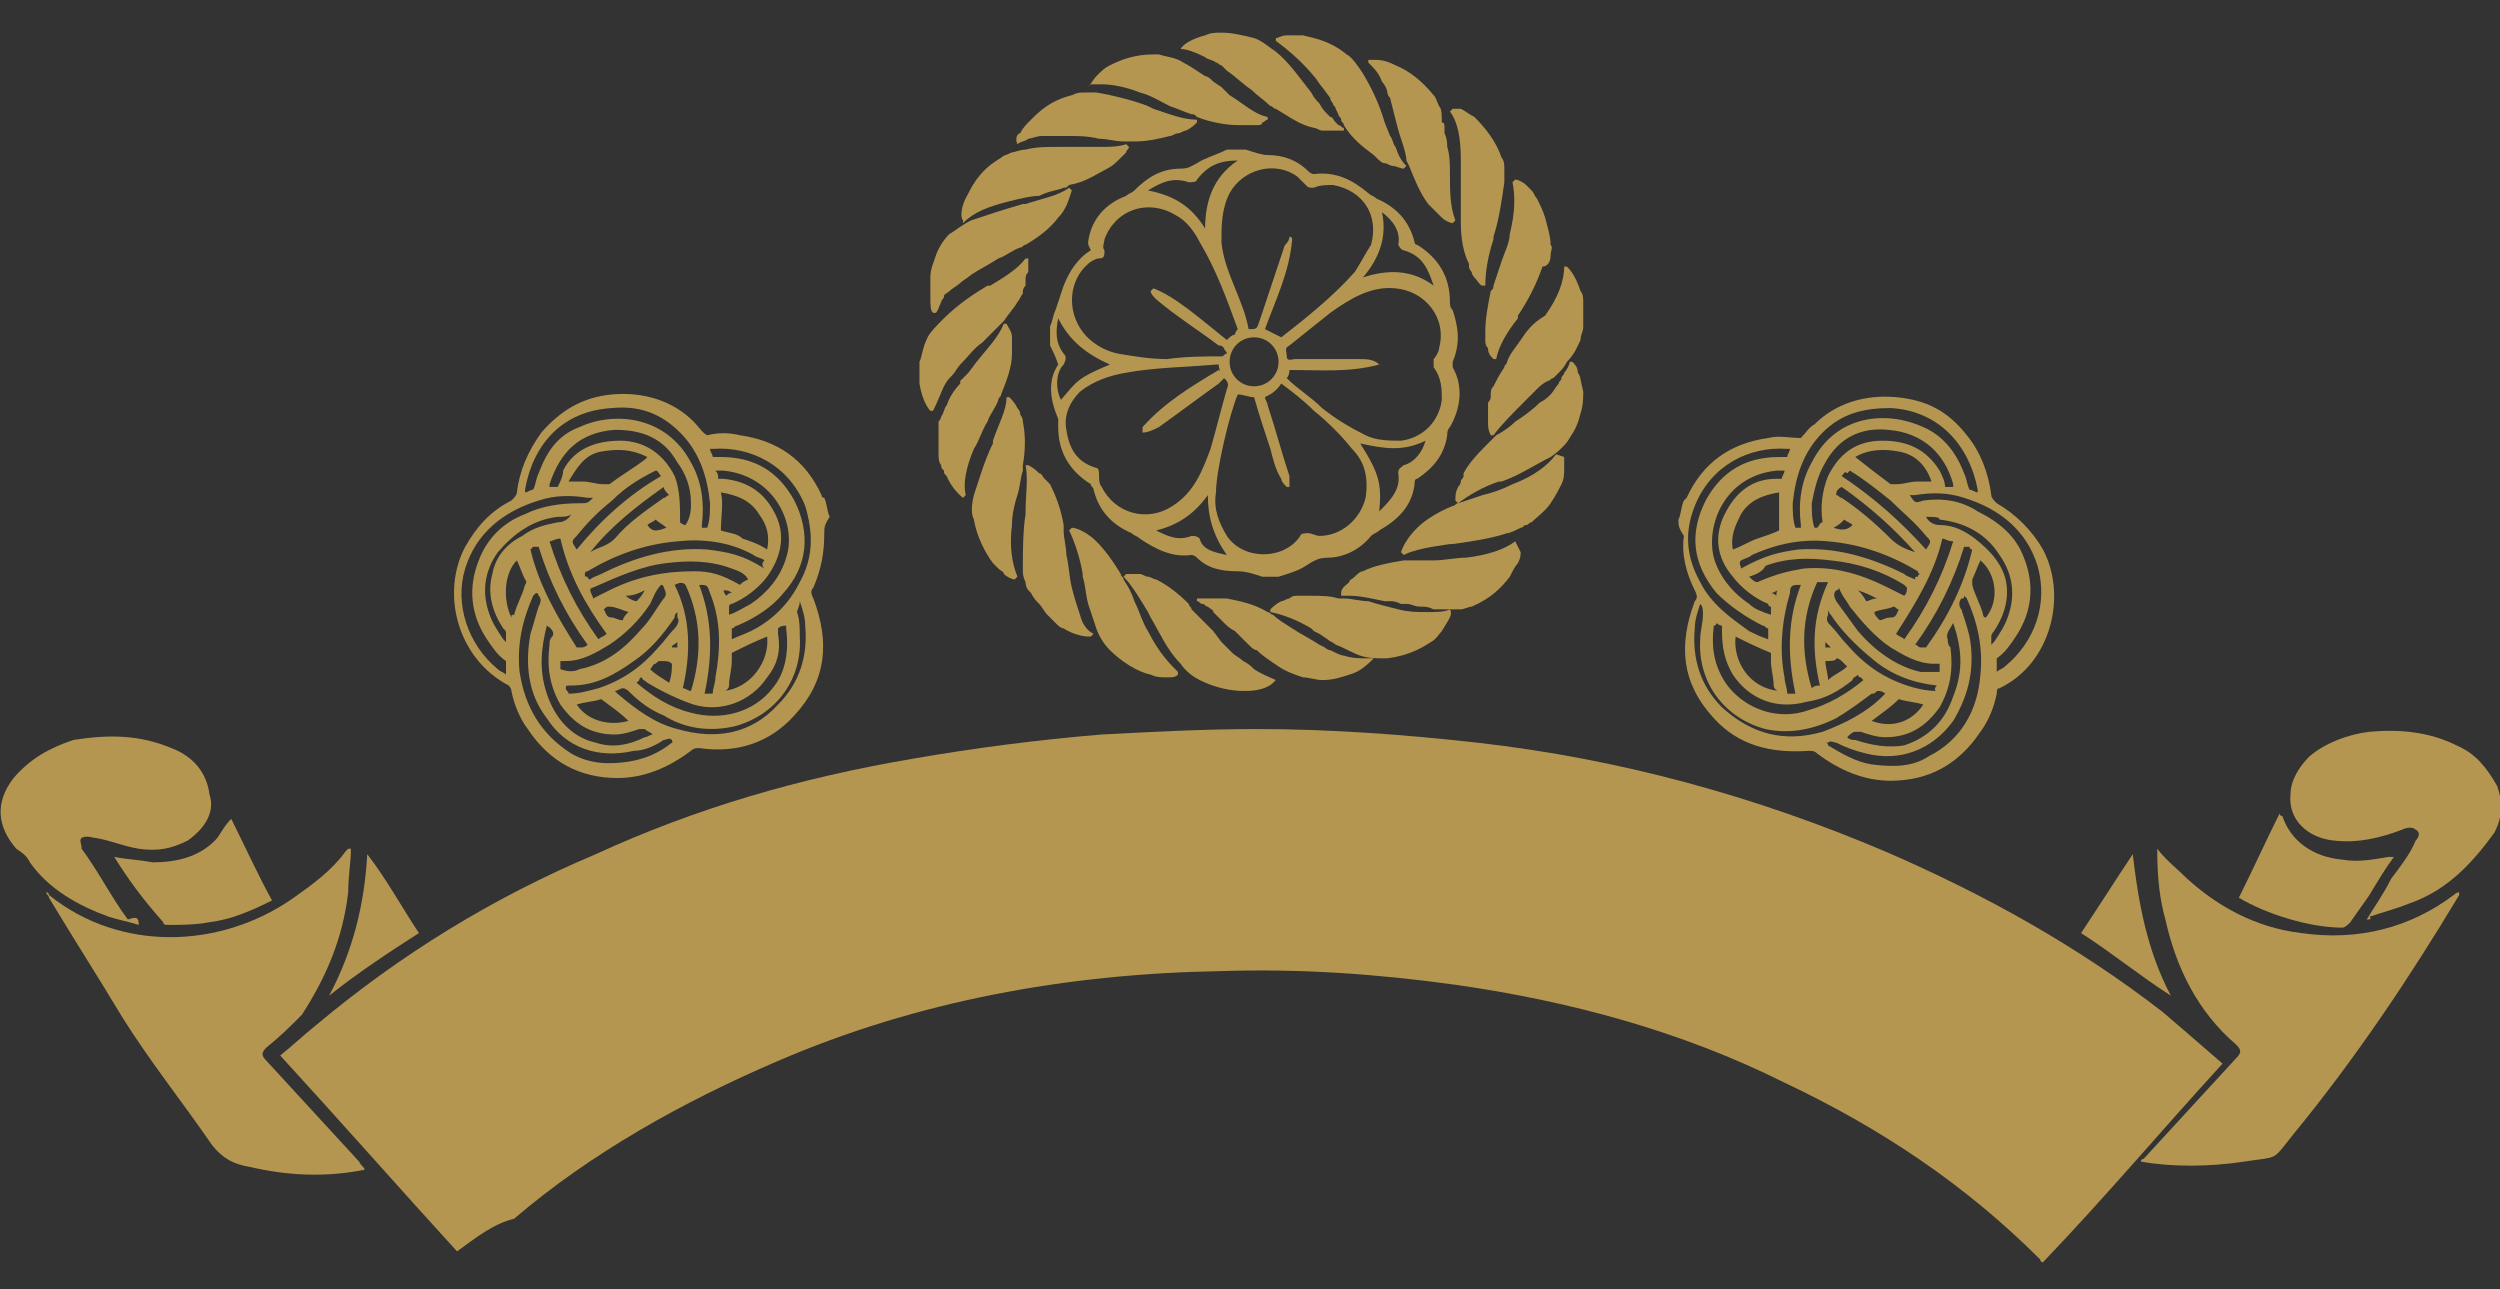 <?xml version="1.0" encoding="utf-8"?>
<!-- Generator: Adobe Illustrator 26.2.1, SVG Export Plug-In . SVG Version: 6.00 Build 0)  -->
<svg version="1.1" id="圖層_1" xmlns="http://www.w3.org/2000/svg" xmlns:xlink="http://www.w3.org/1999/xlink" x="0px" y="0px"
	 viewBox="0 0 91.9 47.4" style="enable-background:new 0 0 91.9 47.4;" xml:space="preserve">
<rect x="0" y="0" width="91.9" height="47.4" fill="#333333" stroke="none"/>
<style type="text/css">
	.st0{clip-path:url(#SVGID_00000071532792724092190610000010758697042086204073_);}
	.st1{fill:#FFFFFF;}
	.st2{fill:#B49650;}
</style>
<g id="Group_6702" transform="translate(0 0)">
	<g>
		<g>
			<defs>
				<rect id="SVGID_1_" y="-66.1" width="71.3" height="47.4"/>
			</defs>
			<clipPath id="SVGID_00000137115979377631818960000006680154229223356288_">
				<use xlink:href="#SVGID_1_"  style="overflow:visible;"/>
			</clipPath>
			
				<g id="Group_6701" transform="translate(0 0)" style="clip-path:url(#SVGID_00000137115979377631818960000006680154229223356288_);">
				<path id="Path_15667" class="st1" d="M70.1-46.7c-1-1.4-2.6-2.4-4.3-2.7c-1.9-0.3-3.8,0.5-4.9,2.2c-0.5,0.8-0.8,1.8-0.7,2.8
					s0.6,1.9,1.4,2.5c0.8,0.6,1.8,0.8,2.8,0.5c0.9-0.3,1.5-1.1,1.5-2.1c0-0.1-0.1-0.2-0.3-0.2c-0.1,0-0.1,0-0.2,0.1v0.1
					C65.1-43,64.5-42.8,64-43c-0.4-0.1-0.6-0.4-0.8-0.7c-0.3-0.6-0.2-1.3,0.3-1.8c0.4-0.6,1.2-1,2-0.9c2,0.3,3.5,2.2,3.3,4.3
					c-0.2,1.2-0.5,2.4-1.1,3.5c-0.5,0.9-1.2,1.6-2,2.2c-1.8,0.7-3.7,0.8-5.5,0.4c-5.4-0.9-6.9-4.3-7.3-6.5c1.2-0.6,1.8-2,1.2-3.3
					c-0.6-1.2-2-1.8-3.3-1.2c-0.9,0.4-1.4,1.3-1.4,2.2c0,0.7,0.3,1.3,0.8,1.8c-0.8,1-2.6,2.1-6.3,1.9c-5.8-0.3-7.1-5.8-7.3-9.8
					l3.6-6.9L35.9-66l-4.3,8.2l3.5,6.7c-0.2,4-1.4,9.7-7.2,10c-3.8,0.2-5.5-0.9-6.3-1.9c0.5-0.5,0.8-1.1,0.8-1.8
					c0-1.4-1.1-2.5-2.5-2.5s-2.5,1.1-2.5,2.5c0,1,0.6,1.8,1.4,2.3c-0.4,2.3-1.9,5.6-7.3,6.5c-1.9,0.4-3.9,0.2-5.7-0.5
					c-0.7-0.6-1.3-1.3-1.8-2.1c-0.6-1.1-1-2.4-1.1-3.7c-0.1-1.1,0.3-2.3,1-3.2s1.7-1.5,2.9-1.6c1-0.1,2,0.4,2.5,1.2
					c0.6,0.7,0.6,1.8,0,2.5C9-43,8.5-42.8,8.1-42.8c-0.6,0-1.1-0.3-1.3-0.9c0-0.1-0.1-0.1-0.2-0.1s-0.3,0.1-0.3,0.2l0,0l0,0
					c-0.1,1,0.5,2,1.4,2.4c1,0.4,2.2,0.2,3.1-0.4c1-0.6,1.6-1.7,1.8-2.8c0.1-1.1-0.1-2.2-0.7-3.2c-1.1-1.8-3.2-2.9-5.4-2.6
					c-1.9,0.2-3.7,1.3-4.8,2.8S0.1-44,0.4-42.1c0.3,1.6,0.9,3.2,1.8,4.5v0.1l4.4,12.1h58.5l4.4-12.2c0.9-1.3,1.6-2.7,1.9-4.3
					C71.6-43.5,71.2-45.3,70.1-46.7 M21.7-30.5c-1.4,0-2.5-1.1-2.5-2.5c0-1.4,1.1-2.5,2.5-2.5s2.5,1.1,2.5,2.5
					C24.2-31.6,23.1-30.5,21.7-30.5L21.7-30.5 M35.6-28.2l-3.1-6.3l3.1-6.3l3.1,6.3L35.6-28.2z M49.6-30.5c-1.4,0-2.5-1.1-2.5-2.5
					c0-1.4,1.1-2.5,2.5-2.5s2.5,1.1,2.5,2.5C52.1-31.6,51-30.5,49.6-30.5L49.6-30.5"/>
				<path id="Path_15668" class="st1" d="M6.4-18.7h58.5v-5.8H6.4V-18.7z M62.7-20.7H8.6v-1.8h54.1L62.7-20.7z"/>
			</g>
		</g>
	</g>
</g>
<path class="st2" d="M16.8,46c-2.1-2.3-4.3-4.8-6.5-7.2c0.5-0.4,0.8-0.7,1.3-1.1c3.1-2.6,6.5-4.7,10.3-6.3c3.7-1.7,7.5-2.8,11.6-3.5
	c2.3-0.4,4.6-0.7,7-0.9c1.9-0.1,3.8-0.2,5.7-0.2c2.7,0,5.4,0.2,8.1,0.5c5.3,0.6,10.3,2,15,4c3.7,1.6,7.1,3.5,10.2,5.9
	c0.7,0.6,1.4,1.2,2.2,1.9c-2.2,2.4-4.3,4.9-6.6,7.3c0,0-0.1,0-0.1-0.1c-2.7-2.7-5.8-4.8-9.4-6.5c-3.8-1.9-7.9-3-12.1-3.6
	c-2.9-0.4-5.7-0.6-8.7-0.5c-5.6,0.1-11.1,1.1-16.2,3.3c-3.5,1.5-6.9,3.4-9.7,5.8C18.1,45,17.5,45.5,16.8,46z"/>
<path class="st2" d="M13.4,43c-1.5,0.3-2.9,0.2-4.2-0.1c-0.6-0.1-1-0.3-1.4-0.8c-1.1-1.6-2.3-3.1-3.3-4.7c-0.9-1.5-1.8-2.9-2.7-4.4
	c0-0.1-0.1-0.1-0.1-0.2c0.1,0,0.1,0.1,0.1,0.1c2.6,2.1,6.3,2,9,0.1c0.7-0.5,1.4-1,1.9-1.7l0.1-0.1c0,0,0,0,0.1,0
	c0,0.5-0.1,1-0.1,1.6c-0.2,1.7-0.8,3.1-1.7,4.5c-0.5,0.5-0.8,0.8-1.3,1.2c-0.2,0.2-0.2,0.3,0,0.5c1.1,1.2,2.3,2.5,3.4,3.7
	C13.3,42.9,13.4,42.9,13.4,43z"/>
<path class="st2" d="M79.3,31.2c0.3,0.4,0.8,0.8,1.1,1.1c1.1,1,2.5,1.8,4.2,2c2.1,0.3,4-0.2,5.6-1.4c0,0,0.1-0.1,0.2-0.1
	c0,0.1,0,0.1,0,0.1c-1.8,3-3.8,6-6.1,8.8c-0.8,1-0.5,0.8-1.8,1c-1.3,0.2-2.7,0.2-3.8,0c0-0.1,0.1-0.1,0.1-0.1
	c1.1-1.2,2.3-2.5,3.4-3.7c0.2-0.2,0.2-0.3,0-0.5c-1.4-1.2-2.2-2.8-2.6-4.6C79.4,33.1,79.3,32.3,79.3,31.2
	C79.3,31.3,79.3,31.2,79.3,31.2z"/>
<path class="st2" d="M5.1,34c-0.3-0.1-0.8-0.2-1.1-0.3c-1.1-0.4-2.2-1-2.9-2c-0.1-0.2-0.2-0.3-0.5-0.5c-0.7-0.8-0.8-1.7-0.1-2.6
	c0.6-0.7,1.3-1.1,2.2-1.4C4,27,5.1,27,6.3,27.5c0.8,0.3,1.3,0.9,1.4,1.7c0.2,0.6-0.1,1.2-0.8,1.7c-0.6,0.3-1.1,0.4-1.8,0.3
	c-0.6-0.1-1-0.3-1.6-0.4c-0.1,0-0.3-0.1-0.5,0c-0.1,0.1,0,0.2,0,0.4c0.6,0.8,1.1,1.8,1.7,2.6C5,33.7,5.1,33.7,5.1,34
	C5.1,33.8,5.1,33.8,5.1,34z"/>
<path class="st2" d="M87,33.8c0.3-0.5,0.6-0.9,0.9-1.5c0.3-0.4,0.7-0.9,0.9-1.4c0.1-0.1,0.2-0.3,0-0.4c-0.1-0.1-0.3-0.1-0.5,0
	c-0.8,0.3-1.6,0.5-2.5,0.4c-1-0.1-1.7-0.8-1.6-1.7c0-0.5,0.3-1,0.7-1.4c0.6-0.5,1.4-0.8,2.2-0.9c1.1-0.1,2.2,0,3.2,0.5
	c0.7,0.3,1.1,0.8,1.5,1.5c0.2,0.6,0.2,1.1-0.1,1.7c-0.8,1.1-1.7,2.1-3.1,2.6c-0.5,0.2-0.9,0.3-1.5,0.5C87.2,33.8,87.1,33.8,87,33.8z
	"/>
<path class="st2" d="M4.2,31.5c0.5,0.1,0.9,0.1,1.4,0.2c0.9,0,1.7-0.2,2.3-0.8c0.2-0.2,0.3-0.5,0.6-0.8c0.5,1,1,2.1,1.5,3
	c-0.8,0.4-1.5,0.7-2.3,0.8C7.2,34,6.6,34,6.2,34c-0.1,0-0.2,0-0.2-0.1C5.2,33,4.7,32.3,4.2,31.5z"/>
<path class="st2" d="M82.3,33c0.5-1,1-2.1,1.5-3.1c0,0.1,0.1,0.1,0.1,0.1c0.3,0.9,1.1,1.5,2.2,1.6c0.6,0.1,1.1,0,1.7-0.1
	c0.1,0,0.1,0,0.2,0c-0.3,0.4-0.6,0.9-0.9,1.4c-0.2,0.3-0.5,0.7-0.7,1c-0.1,0.1-0.2,0.2-0.3,0.2C84.9,34.1,83.3,33.6,82.3,33z"/>
<path class="st2" d="M12.1,36.6c0.9-1.7,1.3-3.4,1.4-5.2c0.7,0.9,1.3,2,1.9,2.9C14.3,35,13.1,35.8,12.1,36.6z"/>
<path class="st2" d="M79.8,36.6c-1.1-0.7-2.2-1.6-3.3-2.3c0.6-0.9,1.3-2,1.9-2.9C78.6,33.1,78.9,34.9,79.8,36.6z"/>
<path class="st2" d="M14.7,97.5c-1.8-2.2-3.8-4.6-5.7-6.9c0.4-0.4,0.7-0.7,1.1-1.1c2.7-2.5,5.7-4.5,9-6.1c3.2-1.6,6.6-2.7,10.1-3.4
	c2-0.4,4-0.7,6.1-0.9c1.7-0.1,3.3-0.2,5-0.2c2.4,0,4.7,0.2,7.1,0.5c4.6,0.6,9,1.9,13.1,3.8c3.2,1.5,6.2,3.4,8.9,5.7
	c0.6,0.6,1.2,1.2,1.9,1.8c-1.9,2.3-3.8,4.7-5.8,7c0,0-0.1,0-0.1-0.1C63,95,60.3,93,57.2,91.4c-3.3-1.8-6.9-2.9-10.6-3.5
	c-2.5-0.4-5-0.6-7.6-0.5c-4.9,0.1-9.7,1.1-14.2,3.2c-3.1,1.4-6,3.3-8.5,5.6C15.8,96.5,15.3,97,14.7,97.5z"/>
<path class="st2" d="M11.7,94.6c-1.3,0.3-2.5,0.2-3.7-0.1c-0.5-0.1-0.9-0.3-1.2-0.8c-1-1.5-2-3-2.9-4.5c-0.8-1.4-1.6-2.8-2.4-4.2
	c0-0.1-0.1-0.1-0.1-0.2c0.1,0,0.1,0.1,0.1,0.1c2.3,2,5.5,1.9,7.9,0.1c0.6-0.5,1.2-1,1.7-1.6l0.1-0.1c0,0,0,0,0.1,0
	c0,0.5-0.1,1-0.1,1.5c-0.2,1.6-0.7,3-1.5,4.3c-0.4,0.5-0.7,0.8-1.1,1.2c-0.2,0.2-0.2,0.3,0,0.5c1,1.2,2,2.4,3,3.6
	C11.6,94.5,11.7,94.5,11.7,94.6z"/>
<path class="st2" d="M69.1,83.3c0.3,0.4,0.7,0.8,1,1.1c1,1,2.2,1.7,3.7,1.9c1.8,0.3,3.5-0.2,4.9-1.3c0,0,0.1-0.1,0.2-0.1
	c0,0.1,0,0.1,0,0.1c-1.6,2.9-3.3,5.8-5.3,8.5c-0.7,1-0.4,0.8-1.6,1c-1.1,0.2-2.4,0.2-3.3,0c0-0.1,0.1-0.1,0.1-0.1c1-1.2,2-2.4,3-3.6
	c0.2-0.2,0.2-0.3,0-0.5c-1.2-1.2-1.9-2.7-2.3-4.4C69.2,85.1,69.1,84.3,69.1,83.3C69.1,83.4,69.1,83.3,69.1,83.3z"/>
<path class="st2" d="M4.5,85.9c-0.3-0.1-0.7-0.2-1-0.3c-1-0.4-1.9-1-2.5-1.9c-0.1-0.2-0.2-0.3-0.4-0.5c-0.6-0.8-0.7-1.6-0.1-2.5
	C1,80,1.6,79.6,2.4,79.4c1.1-0.2,2.1-0.2,3.1,0.3c0.7,0.3,1.1,0.9,1.2,1.6c0.2,0.6-0.1,1.2-0.7,1.6c-0.5,0.3-1,0.4-1.6,0.3
	c-0.5-0.1-0.9-0.3-1.4-0.4c-0.1,0-0.3-0.1-0.4,0c-0.1,0.1,0,0.2,0,0.4c0.5,0.8,1,1.7,1.5,2.5C4.4,85.7,4.5,85.7,4.5,85.9
	C4.5,85.8,4.5,85.8,4.5,85.9z"/>
<path class="st2" d="M75.8,85.8c0.3-0.5,0.5-0.9,0.8-1.4c0.3-0.4,0.6-0.9,0.8-1.3c0.1-0.1,0.2-0.3,0-0.4c-0.1-0.1-0.3-0.1-0.4,0
	c-0.7,0.3-1.4,0.5-2.2,0.4c-0.9-0.1-1.5-0.8-1.4-1.6c0-0.5,0.3-1,0.6-1.3c0.5-0.5,1.2-0.8,1.9-0.9c1-0.1,1.9,0,2.8,0.5
	c0.6,0.3,1,0.8,1.3,1.4c0.2,0.6,0.2,1.1-0.1,1.6c-0.7,1.1-1.5,2-2.7,2.5c-0.4,0.2-0.8,0.3-1.3,0.5C76,85.8,75.9,85.8,75.8,85.8z"/>
<path class="st2" d="M3.7,83.5c0.4,0.1,0.8,0.1,1.2,0.2c0.8,0,1.5-0.2,2-0.8c0.2-0.2,0.3-0.5,0.5-0.8c0.4,1,0.9,2,1.3,2.9
	c-0.7,0.4-1.3,0.7-2,0.8c-0.4,0.1-0.9,0.1-1.3,0.1c-0.1,0-0.2,0-0.2-0.1C4.6,85,4.1,84.3,3.7,83.5z"/>
<path class="st2" d="M71.7,85c0.4-1,0.9-2,1.3-3c0,0.1,0.1,0.1,0.1,0.1c0.3,0.9,1,1.4,1.9,1.5c0.5,0.1,1,0,1.5-0.1
	c0.1,0,0.1,0,0.2,0c-0.3,0.4-0.5,0.9-0.8,1.3c-0.2,0.3-0.4,0.7-0.6,1C75.2,85.9,75.1,86,75,86C74,86,72.6,85.6,71.7,85z"/>
<path class="st2" d="M10.6,88.4c0.8-1.6,1.1-3.3,1.2-5c0.6,0.9,1.1,1.9,1.7,2.8C12.5,86.9,11.5,87.7,10.6,88.4z"/>
<path class="st2" d="M69.8,88.4c-1-0.7-1.9-1.5-2.9-2.2c0.5-0.9,1.1-1.9,1.7-2.8C68.7,85.1,69,86.8,69.8,88.4z"/>
<g>
	<g>
		<path class="st2" d="M61.7,19.1c0.1-0.2,0.1-0.5,0.2-0.7c0,0,0.1-0.1,0.1-0.1c0.6-1.3,1.6-2,3-2.2c0.4-0.1,0.8,0,1.2,0
			c0.2-0.2,0.3-0.4,0.5-0.5c0.8-0.8,1.9-1.1,3-1c1.1,0.1,1.9,0.5,2.6,1.4c0.5,0.6,0.8,1.4,0.9,2.2c0,0.1,0.1,0.2,0.2,0.3
			c0.7,0.4,1.3,1,1.7,1.7c0.9,1.7,0.3,4.2-1.6,5.1c-0.1,0-0.1,0.1-0.1,0.2c-0.1,0.5-0.3,1-0.6,1.4c-0.8,1.2-1.9,1.8-3.3,1.8
			c-1,0-1.9-0.4-2.7-1c-0.1-0.1-0.2-0.1-0.3-0.1c-1.4,0.1-2.6-0.2-3.5-1.2c-1.2-1.3-1.3-2.7-0.7-4.3c0.1-0.1,0.1-0.2,0-0.4
			c-0.3-0.6-0.5-1.3-0.4-2C61.7,19.4,61.7,19.3,61.7,19.1z M66.2,19.4c0-0.1,0-0.1,0-0.1c-0.1-0.8,0-1.6,0.4-2.3
			c0.9-1.8,2.8-1.9,4.1-1.3c0.7,0.3,1.2,0.9,1.5,1.7c0.1,0.2,0.1,0.4,0.2,0.6c0.1,0,0.2,0.1,0.3,0.1c0,0,0-0.1,0-0.1
			c-0.3-1.6-1.4-2.9-3.2-3c-1,0-1.8,0.2-2.5,0.9c-0.7,0.7-1,1.6-1.1,2.6c0,0.3,0,0.6,0.1,0.9C66,19.4,66.1,19.4,66.2,19.4z
			 M62.5,22.2c-0.1,0.3-0.2,0.6-0.2,0.9c-0.1,1.1,0.2,2.1,1,2.9c1.1,1,2.3,1.3,3.7,0.9c0.8-0.3,1.6-0.7,2.2-1.3c0,0,0.1-0.1,0.1-0.1
			c-0.1-0.1-0.2-0.1-0.3-0.1c-0.1,0.1-0.1,0.1-0.2,0.1c-0.4,0.3-0.8,0.6-1.3,0.9c-0.8,0.4-1.7,0.6-2.6,0.4c-1.5-0.4-2.5-1.7-2.4-3.3
			c0-0.3,0.1-0.6,0.1-0.9C62.6,22.4,62.6,22.3,62.5,22.2z M67.1,27.3c0.1,0,0.1,0.1,0.1,0.1c0.5,0.3,1,0.6,1.6,0.7
			c0.8,0.1,1.5,0.1,2.1-0.3c1.2-0.6,1.8-1.7,1.9-3c0.1-1-0.1-1.9-0.5-2.8c0,0,0,0-0.1-0.1c0,0.1,0,0.1-0.1,0.1
			c-0.1,0.1-0.1,0.3,0,0.4c0.1,0.3,0.2,0.6,0.3,1c0.2,1.1,0,2.1-0.6,3.1c-0.8,1.1-2,1.5-3.2,1.2c-0.4-0.1-0.7-0.2-1.1-0.4
			c-0.1,0-0.2-0.1-0.3,0C67.2,27.3,67.2,27.3,67.1,27.3z M65,23.1c-0.1,0-0.1-0.1-0.2-0.1c-0.6-0.3-1.2-0.7-1.7-1.2
			c-0.9-1.1-1-2.2-0.4-3.4c0.6-1.1,1.5-1.6,2.7-1.6c0.1,0,0.2,0,0.3,0c0-0.1,0.1-0.2,0.1-0.3c-0.1,0-0.1,0-0.1,0
			c-1.4-0.1-2.8,0.6-3.4,2.1c-0.4,1-0.3,1.9,0.2,2.8c0.4,0.8,1.1,1.3,1.8,1.8c0.2,0.1,0.4,0.2,0.7,0.3C65,23.4,65,23.3,65,23.1z
			 M73.4,24.7c0.1-0.1,0.2-0.1,0.3-0.2c1.1-0.9,1.6-2.3,1.2-3.7c-0.4-1.3-1.4-2.1-2.7-2.5c-0.6-0.2-1.2-0.2-1.8-0.1
			c-0.1,0-0.1,0-0.2,0c0.2,0.3,0.2,0.3,0.5,0.2c0.7-0.1,1.4,0,2,0.4c0.8,0.4,1.4,0.9,1.7,1.7c0.4,1,0.3,2-0.3,2.9
			c-0.2,0.3-0.4,0.6-0.7,0.8C73.4,24.4,73.4,24.5,73.4,24.7z M67,19.2c-0.1-0.6,0-1.2,0.2-1.7c0.4-0.8,1-1.3,2-1.3
			c0.9,0,1.6,0.3,2.1,1.1c0.1,0.2,0.2,0.4,0.2,0.6c0.1,0,0.2,0,0.3,0c0,0,0-0.1,0-0.1c-0.3-1.1-1.1-1.9-2.4-2
			c-1-0.1-1.8,0.3-2.3,1.2c-0.3,0.5-0.4,1-0.5,1.5c0,0.3,0,0.6,0.1,0.9c0,0,0.1,0,0.1,0C66.9,19.3,66.9,19.2,67,19.2z M63.1,22.9
			C63.1,22.9,63.1,22.9,63.1,22.9c0,0.1-0.1,0.1-0.1,0.1c-0.1,0.8,0,1.5,0.5,2.2c0.7,0.9,1.9,1.3,3,0.9c0.7-0.2,1.4-0.6,2-1.1
			c0,0,0,0,0,0c0,0-0.1-0.1-0.1-0.1c0,0-0.1,0-0.1-0.1c-0.1,0.1-0.2,0.1-0.2,0.2c-0.5,0.4-1,0.7-1.7,0.8c-1.1,0.3-2.1-0.1-2.7-1
			c-0.3-0.5-0.4-1-0.4-1.6c0-0.1,0-0.2,0-0.2C63.3,23,63.2,23,63.1,22.9z M65.6,17.3c-0.1,0-0.2,0-0.3,0c-1.9,0.2-2.6,2-2.3,3.2
			c0.2,0.7,0.7,1.3,1.3,1.7c0.2,0.2,0.5,0.3,0.8,0.4c0-0.1,0-0.2,0-0.3c0,0-0.1,0-0.1-0.1c-0.5-0.2-1-0.6-1.3-1
			c-0.6-0.7-0.7-1.5-0.3-2.3c0.4-0.8,1-1.3,1.9-1.3c0.1,0,0.1,0,0.2,0C65.5,17.5,65.6,17.4,65.6,17.3z M65.4,18.1
			c-0.6,0.1-1.1,0.3-1.4,0.8c-0.2,0.4-0.4,0.8-0.3,1.3c0.3-0.1,0.6-0.3,0.9-0.4c0.3-0.1,0.6-0.2,0.8-0.3
			C65.4,19,65.4,18.5,65.4,18.1z M68.2,16.8C68.3,16.9,68.3,16.9,68.2,16.8c0.5,0.4,0.9,0.7,1.3,1c0.1,0,0.1,0,0.2,0
			c0.3,0,0.5-0.1,0.8-0.1c0.1,0,0.3,0,0.5,0c-0.2-0.6-0.6-1-1.2-1.1C69.3,16.5,68.7,16.5,68.2,16.8z M71.8,22.9
			c-0.1,0.2-0.3,0.4-0.2,0.6c0,0.1,0,0.2,0.1,0.3c0.1,0.8,0,1.5-0.4,2.2c-0.5,0.7-1.1,1.1-2,1.1c-0.3,0-0.6-0.1-0.9-0.2
			c-0.1,0-0.1,0-0.2,0c-0.1,0-0.2,0.1-0.3,0.2c0.1,0.1,0.2,0.1,0.3,0.1c0.6,0.2,1.2,0.3,1.8,0.2c0.9-0.3,1.5-0.9,1.8-1.8
			C72.2,24.6,72.1,23.8,71.8,22.9C71.9,22.9,71.9,22.9,71.8,22.9z M64,20.9c0.9-0.5,1.4-0.6,2.1-0.7c1.4-0.1,2.7,0.3,3.9,0.9
			c0.1,0.1,0.2,0.1,0.4,0.2c0-0.1,0-0.1,0.1-0.1c0,0,0-0.1,0.1-0.1c0,0-0.1,0-0.1-0.1c-1-0.6-2.1-1-3.3-1.1c-1-0.1-1.9,0.1-2.8,0.5
			c-0.1,0.1-0.2,0.1-0.4,0.2C63.9,20.7,64,20.8,64,20.9z M70.8,19c0.1,0.2,0.3,0.3,0.5,0.3c0.5,0,0.9,0.2,1.3,0.5
			c0.5,0.4,0.9,0.8,1.1,1.4c0.2,0.7,0,1.4-0.4,2c0,0-0.1,0.1-0.1,0.2c0,0.1,0,0.2,0,0.3c0,0,0,0,0,0c0,0,0.1-0.1,0.1-0.1
			c0.2-0.3,0.4-0.6,0.5-0.9c0.3-0.8,0.2-1.6-0.3-2.3c-0.5-0.8-1.3-1.2-2.2-1.3C71.3,19,71.1,19,70.8,19z M64.3,21.2
			c0.1,0.1,0.2,0.2,0.3,0.2c0.7-0.3,1.1-0.4,1.7-0.5c1.1-0.1,2.1,0.2,3.1,0.7c0.2,0.1,0.4,0.2,0.6,0.3c0.1-0.1,0.1-0.2,0.1-0.3
			c0,0-0.1-0.1-0.1-0.1c-0.8-0.5-1.7-0.8-2.7-0.9c-0.8-0.1-1.6-0.1-2.4,0.2C64.8,21,64.6,21.1,64.3,21.2z M63.8,23.4
			c-0.1,0.9,0.5,1.9,1.6,2c-0.1,0-0.2-0.1-0.2-0.2c0-0.3-0.1-0.6-0.1-0.9c0-0.1,0-0.2,0-0.3C64.6,23.8,64.2,23.6,63.8,23.4z
			 M71.3,24.7c0-0.1,0-0.2,0-0.3c-0.1,0-0.1,0-0.2,0c-0.6,0-1.1-0.3-1.6-0.6c-0.6-0.4-1.1-1-1.5-1.5c-0.1-0.2-0.3-0.4-0.4-0.7
			c0,0.1-0.1,0.1-0.1,0.1c-0.1,0.1-0.1,0.2,0,0.4c0.3,0.4,0.5,0.7,0.8,1.1c0.6,0.7,1.4,1.3,2.3,1.5C70.9,24.7,71.1,24.7,71.3,24.7z
			 M71.2,25.2C71.2,25.2,71.1,25.2,71.2,25.2c-0.9-0.1-1.7-0.4-2.4-1c-0.6-0.5-1.1-1-1.5-1.6c0,0-0.1-0.1-0.1-0.2c0,0.1,0,0.1,0,0.2
			c-0.1,0.2,0,0.3,0.1,0.4c0.2,0.2,0.4,0.5,0.6,0.7c0.6,0.7,1.3,1.2,2.2,1.5c0.3,0.1,0.7,0.2,1.1,0.2C71.1,25.4,71.1,25.3,71.2,25.2
			C71.2,25.2,71.2,25.2,71.2,25.2z M67.7,17.5c1.2,0.8,2.2,1.7,3.1,2.7c0.2-0.3,0.2-0.3,0-0.5c-0.4-0.5-0.9-0.9-1.3-1.3
			c-0.5-0.4-1-0.8-1.5-1.1c0,0-0.1,0.1-0.1,0.1C67.8,17.3,67.8,17.4,67.7,17.5z M66.2,21.5c-0.3,0-0.4,0-0.4,0.3
			c-0.3,1-0.4,2.1-0.2,3.1c0,0.2,0.1,0.4,0.1,0.6c0.1,0,0.2,0,0.3,0C65.7,24.1,65.7,22.8,66.2,21.5z M72.2,20.1
			c-0.4,1.3-1,2.5-1.8,3.6c0.1,0,0.1,0.1,0.2,0.1c0,0,0.1,0,0.2,0c0.8-1.1,1.4-2.3,1.7-3.6c-0.1,0-0.1-0.1-0.1-0.1
			C72.3,20.1,72.2,20.1,72.2,20.1z M71.4,19.8c-0.3,1.3-1,2.4-1.7,3.5c0.1,0.1,0.2,0.1,0.3,0.2c0.8-1.1,1.4-2.3,1.8-3.6
			C71.6,19.9,71.5,19.8,71.4,19.8z M66.8,21.4c-0.6,1.3-0.6,2.6-0.2,3.9c0.1-0.1,0.2-0.1,0.3-0.1c-0.3-1.3-0.3-2.5,0.3-3.8
			C67,21.4,66.9,21.4,66.8,21.4z M67.5,18.2c0.1,0,0.1,0.1,0.2,0.1c0.6,0.4,1.2,0.9,1.8,1.5c0.3,0.3,0.6,0.4,0.9,0.5
			c-0.8-0.9-1.7-1.7-2.7-2.4C67.5,18,67.5,18.1,67.5,18.2z M69.8,25.7c-0.3,0.3-0.6,0.5-1,0.8c0,0,0,0,0,0c0.8,0.3,1.5,0,1.9-0.6
			C70.4,25.8,70.1,25.8,69.8,25.7z M72.8,20.6c-0.1,0.2-0.2,0.5-0.3,0.7c0,0,0,0.1,0,0.2c0.1,0.4,0.3,0.7,0.4,1.1c0,0,0,0.1,0.1,0.1
			C73.5,22.1,73.4,21.1,72.8,20.6z M67.1,24.3c0,0.2,0.1,0.5,0.1,0.7c0.2-0.2,0.5-0.3,0.7-0.5c-0.1-0.1-0.1-0.1-0.2-0.2
			c0,0-0.1-0.1-0.2-0.1C67.5,24.3,67.3,24.3,67.1,24.3z M69.1,22.8c0.1,0,0.2-0.1,0.4-0.1c0.2,0,0.2-0.1,0.3-0.3
			c-0.1,0-0.1-0.1-0.2-0.1c-0.2,0.1-0.5,0.1-0.7,0.2C68.9,22.6,69,22.7,69.1,22.8z M67.4,19.4c0.3,0.1,0.5,0.1,0.7-0.1
			c-0.1-0.1-0.2-0.1-0.3-0.2C67.7,19.2,67.6,19.3,67.4,19.4z M69,22C69,22,69,22,69,22c-0.2-0.1-0.4-0.2-0.7-0.3c0,0,0,0,0,0
			c0.1,0.1,0.2,0.2,0.3,0.4C68.7,22.1,68.8,22,69,22z M65.3,21.9c0-0.1,0-0.2,0.1-0.2c-0.1,0-0.2,0.1-0.3,0.1
			C65.1,21.8,65.2,21.8,65.3,21.9z M67.1,23.6C67.1,23.6,67.1,23.6,67.1,23.6c0,0.1,0,0.1,0,0.2c0.1,0,0.1,0,0.2,0
			C67.2,23.7,67.2,23.7,67.1,23.6z"/>
	</g>
	<g>
		<path class="st2" d="M30.3,19.6c0,0.7-0.1,1.3-0.4,2c-0.1,0.1-0.1,0.2,0,0.4c0.6,1.6,0.5,3-0.7,4.3c-0.9,1-2.1,1.4-3.5,1.2
			c-0.1,0-0.2,0-0.3,0.1c-0.8,0.6-1.7,1-2.7,1c-1.4,0-2.5-0.6-3.3-1.8c-0.3-0.4-0.5-0.9-0.6-1.4c0-0.1-0.1-0.2-0.1-0.2
			c-1.9-1-2.5-3.4-1.6-5.1c0.4-0.7,0.9-1.3,1.7-1.7c0.1-0.1,0.2-0.2,0.2-0.3c0.1-0.8,0.4-1.5,0.9-2.2c0.7-0.8,1.5-1.3,2.6-1.4
			c1.1-0.1,2.2,0.2,3,1c0.2,0.2,0.3,0.4,0.5,0.5c0.4-0.1,0.8-0.1,1.2,0c1.4,0.2,2.4,0.9,3,2.2c0,0,0,0.1,0.1,0.1
			c0.1,0.2,0.1,0.5,0.2,0.7C30.3,19.3,30.3,19.4,30.3,19.6z M26,19.4c0.1-0.3,0.1-0.6,0.1-0.9c-0.1-1-0.4-1.9-1.1-2.6
			c-0.7-0.7-1.5-1-2.5-0.9c-1.8,0.1-2.9,1.3-3.2,3c0,0,0,0.1,0,0.1c0.1,0,0.2-0.1,0.3-0.1c0.1-0.2,0.1-0.4,0.2-0.6
			c0.3-0.8,0.7-1.4,1.5-1.7c1.3-0.6,3.2-0.4,4.1,1.3c0.4,0.7,0.5,1.5,0.4,2.3c0,0,0,0.1,0,0.1C25.8,19.4,25.9,19.4,26,19.4z
			 M29.3,22.5c0.1,0.3,0.1,0.6,0.1,0.9c0.1,1.6-0.9,2.9-2.4,3.3c-0.9,0.2-1.8,0.1-2.6-0.4c-0.5-0.2-0.9-0.5-1.3-0.9
			c0,0-0.1-0.1-0.2-0.1c-0.1,0-0.2,0.1-0.3,0.1c0,0,0.1,0.1,0.1,0.1c0.7,0.6,1.4,1.1,2.2,1.3c1.4,0.4,2.7,0.2,3.7-0.9
			c0.8-0.8,1.1-1.8,1-2.9c0-0.3-0.1-0.6-0.2-0.9C29.4,22.3,29.3,22.4,29.3,22.5z M24.7,27.2c-0.1-0.1-0.2,0-0.3,0
			c-0.3,0.2-0.7,0.4-1.1,0.4c-1.3,0.3-2.5-0.1-3.2-1.2c-0.7-0.9-0.8-2-0.6-3.1c0.1-0.3,0.2-0.7,0.3-1c0.1-0.2,0.1-0.3,0-0.4
			c0,0,0-0.1-0.1-0.1c0,0,0,0-0.1,0.1c-0.4,0.9-0.6,1.8-0.5,2.8c0.2,1.3,0.8,2.3,1.9,3c0.7,0.4,1.4,0.4,2.1,0.3
			c0.6-0.1,1.1-0.3,1.6-0.7c0,0,0.1-0.1,0.1-0.1C24.8,27.3,24.7,27.3,24.7,27.2z M26.9,23.5c0.2-0.1,0.5-0.2,0.7-0.3
			c0.8-0.4,1.4-1,1.8-1.8c0.5-0.9,0.5-1.8,0.2-2.8c-0.6-1.5-2-2.2-3.4-2.1c0,0-0.1,0-0.1,0c0,0.1,0.1,0.2,0.1,0.3c0.1,0,0.2,0,0.3,0
			c1.2,0,2.1,0.5,2.7,1.6c0.6,1.2,0.5,2.4-0.4,3.4c-0.4,0.5-1,0.9-1.7,1.2c-0.1,0-0.1,0.1-0.2,0.1C26.9,23.3,26.9,23.4,26.9,23.5z
			 M18.6,24.3c-0.3-0.2-0.5-0.5-0.7-0.8c-0.6-0.9-0.7-1.9-0.3-2.9c0.3-0.8,0.9-1.4,1.7-1.7c0.6-0.3,1.3-0.4,2-0.4
			c0.3,0,0.3,0,0.5-0.2c-0.1,0-0.1,0-0.2,0c-0.6-0.1-1.2-0.1-1.8,0.1c-1.3,0.4-2.3,1.2-2.7,2.5c-0.4,1.3,0.1,2.8,1.2,3.7
			c0.1,0.1,0.2,0.1,0.3,0.2C18.6,24.5,18.6,24.4,18.6,24.3z M25.2,19.3C25.2,19.4,25.2,19.4,25.2,19.3c0.2-0.3,0.2-0.6,0.2-0.8
			c0-0.6-0.2-1.1-0.5-1.5c-0.5-0.9-1.3-1.2-2.3-1.2c-1.3,0.1-2,0.8-2.4,2c0,0,0,0,0,0.1c0.1,0,0.2,0,0.3,0c0.1-0.2,0.2-0.4,0.2-0.6
			c0.4-0.8,1.2-1.1,2.1-1.1c0.9,0,1.6,0.5,2,1.3C25,18,25,18.6,25,19.2C25,19.2,25.1,19.3,25.2,19.3z M28.6,23.1c0,0.1,0,0.1,0,0.2
			c0.1,0.6,0,1.1-0.4,1.6c-0.6,0.9-1.7,1.3-2.7,1c-0.6-0.2-1.2-0.5-1.7-0.8c-0.1-0.1-0.2-0.1-0.2-0.2c0,0-0.1,0-0.1,0.1
			c0,0-0.1,0.1-0.1,0.1c0,0,0,0,0,0c0.6,0.5,1.2,0.9,2,1.1c1.1,0.3,2.3,0,3-0.9c0.5-0.6,0.6-1.4,0.5-2.2c0,0,0-0.1,0-0.1
			c0,0,0,0,0,0C28.8,23,28.7,23,28.6,23.1z M26.4,17.6c0.1,0,0.1,0,0.2,0c0.9,0.1,1.5,0.5,1.9,1.3c0.4,0.8,0.2,1.6-0.3,2.3
			c-0.3,0.4-0.8,0.8-1.3,1c0,0-0.1,0-0.1,0.1c0,0.1,0,0.2,0,0.3c0.3-0.1,0.6-0.3,0.8-0.4c0.6-0.4,1.1-1,1.3-1.7
			c0.4-1.2-0.4-3-2.3-3.2c-0.1,0-0.2,0-0.3,0C26.4,17.4,26.4,17.5,26.4,17.6z M26.5,19.5c0.3,0.1,0.6,0.1,0.8,0.3
			c0.3,0.1,0.6,0.2,0.9,0.4c0.1-0.5,0-0.9-0.3-1.3c-0.3-0.5-0.8-0.7-1.4-0.8C26.6,18.5,26.5,19,26.5,19.5z M22.1,16.6
			c-0.6,0.1-0.9,0.6-1.2,1.1c0.2,0,0.3,0,0.5,0c0.3,0,0.5,0.1,0.8,0.1c0.1,0,0.1,0,0.2,0c0.4-0.3,0.9-0.6,1.3-0.9c0,0,0,0,0.1-0.1
			C23.2,16.5,22.7,16.5,22.1,16.6z M20.1,23c-0.2,0.8-0.3,1.6,0,2.5c0.3,0.9,0.9,1.6,1.8,1.8c0.6,0.2,1.2,0.1,1.8-0.2
			c0.1,0,0.2-0.1,0.3-0.1c-0.1-0.1-0.2-0.1-0.3-0.2c-0.1,0-0.1,0-0.2,0c-0.3,0.1-0.6,0.2-0.9,0.2c-0.9,0-1.5-0.4-2-1.1
			c-0.4-0.7-0.5-1.4-0.4-2.2c0-0.1,0-0.2,0.1-0.3C20.4,23.3,20.3,23.1,20.1,23C20.1,22.9,20.1,22.9,20.1,23z M28.1,20.6
			c-0.1-0.1-0.3-0.1-0.4-0.2c-0.9-0.5-1.9-0.6-2.8-0.5c-1.2,0.1-2.3,0.5-3.3,1.1c0,0-0.1,0-0.1,0.1c0,0.1,0,0.1,0.1,0.1
			c0,0,0,0.1,0.1,0.1c0.1-0.1,0.2-0.1,0.4-0.2c1.2-0.6,2.5-1,3.9-0.9c0.8,0.1,1.3,0.2,2.1,0.7C28,20.8,28,20.7,28.1,20.6z M20.5,19
			c-0.9,0.1-1.6,0.6-2.2,1.3c-0.5,0.7-0.6,1.5-0.3,2.3c0.1,0.3,0.3,0.6,0.5,0.9c0,0,0.1,0.1,0.1,0.1c0,0,0,0,0,0c0-0.1,0-0.2,0-0.3
			c0-0.1,0-0.1-0.1-0.2c-0.4-0.6-0.6-1.3-0.4-2c0.1-0.6,0.5-1.1,1.1-1.4c0.4-0.3,0.8-0.4,1.3-0.5c0.2,0,0.4-0.1,0.5-0.3
			C20.9,19,20.7,19,20.5,19z M26.9,20.9c-0.8-0.3-1.6-0.3-2.4-0.2c-0.9,0.1-1.8,0.5-2.7,0.9c0,0-0.1,0-0.1,0.1
			c0,0.1,0.1,0.2,0.1,0.3c0.2-0.1,0.4-0.2,0.6-0.3c1-0.5,2-0.7,3.1-0.7c0.6,0,1,0.1,1.7,0.5c0.1-0.1,0.1-0.1,0.3-0.2
			C27.4,21.1,27.2,21,26.9,20.9z M26.9,24c0,0.1,0,0.2,0,0.3c0,0.3-0.1,0.6-0.1,0.9c0,0.1-0.1,0.2-0.2,0.2c1-0.1,1.7-1.1,1.6-2
			C27.7,23.6,27.3,23.8,26.9,24z M21.3,24.6c1-0.2,1.7-0.8,2.3-1.5c0.3-0.3,0.5-0.7,0.8-1.1c0.1-0.1,0.1-0.2,0-0.4
			c0,0,0-0.1-0.1-0.1c-0.2,0.2-0.3,0.5-0.4,0.7c-0.4,0.6-0.9,1.1-1.5,1.5c-0.5,0.3-1,0.6-1.6,0.6c0,0-0.1,0-0.2,0c0,0.1,0,0.2,0,0.3
			C20.9,24.7,21.1,24.7,21.3,24.6z M20.8,25.3c0,0.1,0.1,0.1,0.1,0.2c0.4,0,0.7-0.1,1.1-0.2c0.9-0.3,1.6-0.8,2.2-1.5
			c0.2-0.2,0.4-0.5,0.6-0.7c0.1-0.1,0.2-0.3,0.1-0.4c0-0.1,0-0.1,0-0.2c-0.1,0.1-0.1,0.1-0.1,0.2c-0.4,0.6-0.9,1.2-1.5,1.6
			c-0.7,0.5-1.4,0.9-2.3,0.9C20.8,25.2,20.8,25.2,20.8,25.3C20.8,25.2,20.8,25.2,20.8,25.3z M24.1,17.3
			C24.1,17.3,24.1,17.2,24.1,17.3c-0.6,0.3-1.1,0.6-1.6,1.1c-0.5,0.4-0.9,0.8-1.3,1.3c-0.2,0.2-0.2,0.2,0,0.5c0.9-1.1,1.9-2,3.1-2.7
			C24.2,17.4,24.2,17.3,24.1,17.3z M25.9,25.5c0.1,0,0.2,0,0.3,0c0-0.2,0.1-0.4,0.1-0.6c0.2-1.1,0.2-2.1-0.2-3.1
			c-0.1-0.3-0.1-0.3-0.4-0.3C26.2,22.8,26.2,24.1,25.9,25.5z M19.6,20.1c0,0-0.1,0.1-0.1,0.1c0.3,1.3,1,2.5,1.7,3.6
			c0.1,0,0.1,0,0.2,0c0,0,0.1,0,0.2-0.1c-0.8-1.1-1.4-2.3-1.8-3.6C19.7,20.1,19.7,20.1,19.6,20.1z M20.2,19.9c0.4,1.3,1,2.5,1.8,3.6
			c0.1-0.1,0.2-0.1,0.3-0.2c-0.8-1.1-1.4-2.2-1.7-3.5C20.4,19.8,20.3,19.9,20.2,19.9z M24.8,21.5c0.6,1.2,0.6,2.5,0.3,3.8
			c0.1,0,0.2,0.1,0.3,0.1c0.4-1.3,0.4-2.6-0.2-3.9C25.1,21.4,25,21.4,24.8,21.5z M24.4,17.9c-1,0.7-2,1.5-2.7,2.4
			c0.3-0.2,0.6-0.2,0.9-0.5c0.5-0.6,1.1-1,1.8-1.5c0.1,0,0.1-0.1,0.2-0.1C24.5,18.1,24.4,18,24.4,17.9z M21.2,25.9
			c0.4,0.6,1.2,0.8,1.9,0.6c0,0,0,0,0,0c-0.3-0.3-0.6-0.5-1-0.8C21.8,25.8,21.5,25.8,21.2,25.9z M18.8,22.7c0-0.1,0-0.1,0.1-0.1
			c0.1-0.4,0.3-0.7,0.4-1.1c0,0,0.1-0.1,0-0.2c-0.1-0.2-0.2-0.5-0.3-0.7C18.5,21.1,18.5,22.1,18.8,22.7z M24.3,24.3
			c-0.1,0-0.1,0-0.2,0.1c-0.1,0-0.1,0.1-0.2,0.2c0.2,0.2,0.4,0.3,0.7,0.5c0.1-0.3,0.1-0.5,0.1-0.7C24.6,24.3,24.5,24.3,24.3,24.3z
			 M23.1,22.5c-0.3-0.1-0.5-0.2-0.7-0.2c-0.1,0-0.1,0-0.2,0.1c0.1,0.2,0.1,0.3,0.3,0.3c0.1,0,0.2,0.1,0.4,0.1
			C22.9,22.7,23,22.6,23.1,22.5z M24.1,19.1c-0.1,0.1-0.2,0.1-0.3,0.2c0.2,0.3,0.4,0.2,0.7,0.1C24.4,19.3,24.2,19.2,24.1,19.1z
			 M23.4,22.1c0.1-0.1,0.2-0.2,0.3-0.4c0,0,0,0,0,0c-0.2,0.1-0.4,0.2-0.7,0.2c0,0,0,0,0,0C23.1,22,23.3,22.1,23.4,22.1z M26.9,21.8
			c-0.1-0.1-0.2-0.1-0.3-0.1c0,0.1,0.1,0.2,0.1,0.2C26.8,21.8,26.8,21.8,26.9,21.8z M24.7,23.8c0.1,0,0.1,0,0.2,0c0-0.1,0-0.1,0-0.2
			c0,0,0,0,0,0C24.8,23.7,24.7,23.7,24.7,23.8z"/>
	</g>
</g>
<g>
	<g>
		<path class="st2" d="M45.1,5.5c0.2,0,0.5,0,0.7,0c0.3,0.1,0.6,0.2,0.8,0.2c0.6,0,1.1,0.2,1.5,0.6c0,0,0.1,0.1,0.2,0.1
			c0.8-0.1,1.4,0.2,2,0.7c0.1,0.1,0.2,0.1,0.3,0.2c0.7,0.3,1.2,0.8,1.4,1.6c0,0.1,0.1,0.1,0.1,0.1c0.8,0.5,1.2,1.2,1.2,2.1
			c0,0.1,0,0.2,0.1,0.3c0.2,0.6,0.3,1.2,0,1.9c0,0,0,0.1,0,0.2c0.4,0.7,0.3,1.5-0.1,2.2c-0.1,0.1-0.1,0.2-0.1,0.3
			c-0.1,0.7-0.5,1.2-1.1,1.6c-0.1,0-0.1,0.1-0.1,0.2c-0.1,0.8-0.6,1.3-1.3,1.7c-0.1,0.1-0.2,0.1-0.3,0.2c-0.4,0.5-1,0.8-1.6,0.8
			c-0.3,0-0.5,0.1-0.8,0.3c-0.3,0.2-0.7,0.3-1,0.4c-0.2,0-0.4,0-0.6,0c-0.3-0.1-0.6-0.2-0.9-0.2c-0.6,0-1.1-0.1-1.5-0.5
			c0,0-0.1-0.1-0.2-0.1c-0.7,0.1-1.3-0.2-1.9-0.6c-0.1-0.1-0.2-0.1-0.3-0.2c-0.7-0.3-1.2-0.8-1.4-1.6c0-0.1-0.1-0.1-0.1-0.2
			c-0.8-0.5-1.2-1.2-1.2-2.1c0-0.1,0-0.2,0-0.3c-0.3-0.7-0.4-1.4,0-2c-0.1-0.3-0.2-0.5-0.3-0.7c0-0.2,0-0.5,0-0.7
			c0.1-0.2,0.1-0.4,0.2-0.6c0.1-0.3,0.2-0.6,0.3-0.9c0.2-0.5,0.5-1,1-1.3C40,9,40,9,40,8.9c0.1-0.8,0.6-1.4,1.4-1.7
			c0.1-0.1,0.2-0.1,0.3-0.2c0.5-0.5,1-0.8,1.7-0.8c0.3,0,0.4-0.1,0.6-0.2C44.3,5.8,44.7,5.7,45.1,5.5z M46.5,14.6
			c0,0.1,0.1,0.2,0.1,0.3c0.3,0.9,0.5,1.7,0.8,2.6c0,0.1,0,0.2,0,0.4c0,0-0.1,0-0.1,0c-0.1-0.1-0.2-0.2-0.2-0.3
			c-0.2-0.3-0.3-0.7-0.4-1.1c-0.2-0.6-0.4-1.2-0.6-1.9c-0.2,0-0.4-0.1-0.6-0.1c-0.3,0.7-0.8,2.8-0.8,3.6c-0.1,0.6,0.1,1.1,0.4,1.6
			c0.6,0.9,2.1,0.9,2.7,0c0-0.1,0.2-0.1,0.3-0.1c0.1,0,0.3,0.1,0.4,0.1c0.8,0,1.5-0.6,1.7-1.4c0.1-0.7,0-1.3-0.5-1.8
			c-0.4-0.5-0.9-1-1.4-1.4c-0.4-0.4-0.8-0.7-1.2-1C46.9,14.4,46.7,14.5,46.5,14.6z M45.1,12.5c0.1-0.1,0.2-0.2,0.3-0.2
			c0-0.1,0.1-0.2,0.1-0.2c-0.4-1.1-0.8-2.2-1.4-3.2c-0.2-0.4-0.5-0.8-0.9-1c-1-0.6-2.2-0.2-2.6,0.9c0,0.1-0.1,0.3,0,0.4
			c0,0.2,0,0.3-0.2,0.3c-0.1,0-0.3,0.1-0.4,0.2c-0.7,0.6-0.8,1.7-0.2,2.5c0.3,0.4,0.8,0.7,1.3,0.8c0.6,0.1,1.2,0.2,1.8,0.2
			c0.7-0.1,1.4-0.1,2-0.1c0.1,0,0.1-0.1,0.2-0.1c0-0.1-0.1-0.1-0.1-0.2c-0.1-0.1-0.1-0.1-0.2-0.1c-0.8-0.6-1.6-1.1-2.3-1.7
			c-0.1-0.1-0.2-0.2-0.2-0.3c0,0,0.1-0.1,0.1-0.1C43.2,10.9,44.1,11.7,45.1,12.5z M44.8,13.4c-0.1,0-0.1,0-0.1,0
			c-1.1,0.1-2.2,0.1-3.3,0.3c-0.6,0.1-1.2,0.3-1.7,0.7c-0.4,0.4-0.6,0.9-0.5,1.4c0.1,0.7,0.4,1.2,1.1,1.4c0.1,0,0.1,0.2,0.1,0.2
			c0,0.2,0,0.4,0.1,0.5c0.5,1,1.7,1.3,2.6,0.7c0.8-0.5,1.1-1.3,1.4-2.1c0.2-0.7,0.4-1.5,0.6-2.2c0.1-0.2,0-0.3-0.1-0.4
			c-0.1,0.1-0.1,0.1-0.2,0.2c-0.7,0.5-1.5,1.1-2.2,1.6c-0.2,0.1-0.4,0.2-0.6,0.2c0-0.1,0-0.2,0-0.2c0.8-0.9,1.8-1.5,2.8-2.1
			C44.9,13.7,44.8,13.6,44.8,13.4z M47.1,12.4c0.9-0.7,1.9-1.5,2.7-2.4c0.2-0.3,0.4-0.7,0.6-1c0.3-1.1-0.3-2-1.4-2.2
			c-0.2,0-0.5,0-0.7,0.1c-0.2,0-0.2,0-0.3-0.1c-0.1-0.1-0.2-0.2-0.3-0.3c-0.8-0.6-2-0.3-2.5,0.6c-0.3,0.6-0.3,1.2-0.3,1.8
			c0.1,1.1,0.8,2.1,1,3.2c0.3,0,0.3,0,0.4-0.3c0.3-0.9,0.6-1.8,0.9-2.7c0-0.1,0.2-0.2,0.2-0.4c0,0,0.1,0,0.1,0.1
			c-0.1,1.2-0.6,2.2-1,3.3C46.7,12.2,46.9,12.3,47.1,12.4z M47.3,13.9c0.4,0.4,0.9,0.7,1.3,1.1c0.5,0.4,1,0.7,1.6,1
			c0.4,0.2,0.9,0.2,1.3,0.2c0.8-0.1,1.4-0.7,1.5-1.5c0-0.4,0-0.8-0.3-1.2c0,0,0-0.2,0-0.3c0.1-0.1,0.2-0.3,0.2-0.4
			c0.3-1.1-0.5-2.1-1.6-2.2c-0.9-0.1-1.7,0.4-2.4,0.9c-0.5,0.4-1,0.8-1.5,1.2c-0.2,0.1-0.1,0.2-0.1,0.4c0,0.2,0.2,0.1,0.3,0.1
			c0.8,0,1.6,0,2.4,0c0.2,0,0.5,0,0.7,0.2c-1.1,0.3-2.2,0.2-3.3,0.2C47.4,13.6,47.4,13.8,47.3,13.9z M46.1,14.2
			c0.5,0,0.9-0.4,0.9-0.9c0-0.5-0.4-0.9-0.9-0.9c-0.5,0-0.9,0.4-0.9,0.9C45.2,13.8,45.6,14.2,46.1,14.2z M50.8,7.8
			c0.2,0.9-0.1,1.7-0.7,2.4c0.9-0.3,1.8-0.3,2.6,0.3c-0.2-0.6-0.4-1.1-1.1-1.3c-0.1,0-0.2-0.2-0.2-0.2C51.5,8.5,51.2,8.1,50.8,7.8z
			 M44.3,8.4c0-1,0.3-1.9,1.2-2.5c-0.7,0-1.1,0.2-1.5,0.7c0,0.1-0.2,0.1-0.3,0.1c-0.6-0.2-1,0-1.5,0.3C43.2,7.2,43.8,7.6,44.3,8.4z
			 M50.7,18.8c0.4-0.4,0.8-0.8,0.7-1.4c0-0.2,0.1-0.2,0.2-0.3c0.4-0.1,0.7-0.5,0.8-0.9c-0.8,0.4-1.5,0.3-2.4,0.1
			C50.7,17.4,50.8,17.8,50.7,18.8z M38.9,11.7c-0.1,0.5-0.1,0.9,0.2,1.3c0.1,0.1,0.1,0.2,0,0.4c-0.3,0.3-0.3,0.9-0.1,1.3
			c0.6-0.7,0.6-0.8,1.8-1.3C39.9,13,39.3,12.5,38.9,11.7z M45.1,20.4c-0.5-0.7-0.7-1.4-0.7-2.2c-0.5,0.7-1.1,1.1-1.9,1.3
			c0.4,0.2,0.8,0.4,1.3,0.2c0.1,0,0.2,0,0.3,0.1C44.2,20.2,44.6,20.3,45.1,20.4z"/>
	</g>
	<g>
		<path class="st2" d="M58,13.7c0-0.2-0.1-0.3-0.2-0.4h-0.1l0,0c0,0.1-0.1,0.3-0.2,0.4c0,0.1-0.1,0.1-0.1,0.2c0,0.1-0.1,0.1-0.1,0.2
			c-0.1,0.1-0.2,0.3-0.3,0.4c-0.1,0.1-0.2,0.2-0.4,0.3c-0.3,0.3-0.6,0.5-0.9,0.7c-0.2,0.2-0.5,0.4-0.7,0.5c0,0,0,0-0.1,0.1
			c0,0-0.1,0.1-0.1,0.1c-0.4,0.4-0.8,0.8-1,1.2l0,0.1c0,0.1-0.1,0.1-0.1,0.2c0,0.1-0.1,0.2-0.1,0.2l0,0c-0.1,0.2-0.1,0.3-0.1,0.5
			l0.1,0.1l0,0c0.4-0.3,0.9-0.6,1.5-0.8l0.1,0c0.6-0.2,1.2-0.6,1.8-0.9c0.3-0.2,0.6-0.5,0.7-0.7c0.2-0.3,0.3-0.5,0.4-0.9
			c0.1-0.3,0.1-0.6,0.1-0.8C58.1,14,58.1,13.8,58,13.7z"/>
		<path class="st2" d="M57.2,16.7L57.2,16.7c-0.3,0.4-0.8,0.8-1.6,1.1c-0.4,0.2-0.7,0.3-1.1,0.4c-0.3,0.1-0.6,0.2-0.9,0.3l0,0l0,0
			c-0.1,0-0.1,0.1-0.2,0.1c-0.5,0.2-1,0.5-1.3,0.8c-0.3,0.3-0.5,0.6-0.6,0.9l0.1,0.1l0,0c0.4-0.2,1-0.3,1.7-0.4l0.1,0
			c0.7-0.1,1.4-0.2,2-0.4l0,0l0,0c0,0,0,0,0,0l0,0l0,0c0.1,0,0.3-0.1,0.5-0.2c0.1,0,0.1-0.1,0.2-0.1c0.1,0,0.1-0.1,0.2-0.1
			c0.2-0.2,0.5-0.4,0.7-0.7c0.2-0.3,0.3-0.5,0.4-0.7c0.1-0.2,0.1-0.4,0.1-0.6c0-0.2,0-0.3,0-0.4L57.2,16.7z"/>
		<path class="st2" d="M55.7,19.9c-0.4,0.3-1,0.5-1.8,0.6c-0.4,0-0.8,0.1-1.2,0.1c-0.3,0-0.6,0-0.9,0l0,0l0,0c-0.1,0-0.1,0-0.2,0
			c-0.6,0.1-1.1,0.2-1.5,0.4c-0.1,0-0.2,0.1-0.3,0.2c-0.1,0.1-0.2,0.1-0.2,0.2c-0.1,0.1-0.3,0.2-0.3,0.4l0,0.1l0,0
			c0.1,0,0.2,0,0.3,0c0.4,0,0.8,0.1,1.3,0.2l0.2,0c0.1,0,0.2,0,0.4,0.1l0.2,0c0.2,0,0.3,0.1,0.5,0.1c0.2,0,0.3,0,0.5,0.1
			c0.1,0,0.3,0,0.4,0l0.1,0l0,0h0c0,0,0,0,0,0l0,0l0,0c0.2,0,0.3,0,0.5,0c0.1,0,0.3-0.1,0.4-0.1c0.7-0.3,1.1-0.7,1.4-1.1
			c0.1-0.2,0.2-0.4,0.3-0.5c0.1-0.2,0.1-0.3,0.1-0.4L55.7,19.9L55.7,19.9z"/>
		<path class="st2" d="M53.3,22.4c-0.2,0.1-0.5,0.1-0.9,0.1c-0.3,0-0.6,0-1-0.1c-0.4-0.1-0.8-0.2-1.1-0.3C50,22.1,49.7,22,49.4,22
			c-0.1,0-0.1,0-0.2,0c-0.3-0.1-0.7-0.1-1-0.1c-0.2,0-0.4,0-0.5,0c-0.1,0-0.2,0-0.3,0.1c-0.1,0-0.2,0.1-0.3,0.1
			c-0.2,0.1-0.3,0.2-0.4,0.3l0,0.1l0,0c0.5,0.1,1,0.3,1.5,0.6l0.1,0.1l0.2,0.1l0.3,0.2c0.1,0.1,0.2,0.1,0.3,0.2
			c0.3,0.1,0.6,0.3,0.9,0.4c0.3,0.1,0.6,0.1,0.8,0.1c0.1,0,0.1,0,0.2,0c0.8-0.1,1.3-0.4,1.6-0.6c0.2-0.1,0.3-0.3,0.4-0.4
			C53.3,22.7,53.4,22.6,53.3,22.4L53.3,22.4L53.3,22.4z"/>
		<path class="st2" d="M50.3,24.2c0,0-0.1,0-0.1,0c-0.2,0-0.5,0-0.8-0.1c-0.1,0-0.3-0.1-0.5-0.2c-0.1,0-0.2-0.1-0.2-0.1l-0.2-0.1
			c-0.3-0.2-0.7-0.4-1-0.6c-0.3-0.2-0.5-0.3-0.7-0.5l0,0l0,0c-0.1,0-0.1-0.1-0.2-0.1c-0.5-0.3-1-0.4-1.5-0.5c-0.1,0-0.3,0-0.4,0
			c-0.1,0-0.1,0-0.2,0c-0.1,0-0.2,0-0.3,0C44.1,22,44,22,44,22l0,0.1l0,0c0.1,0,0.1,0.1,0.2,0.1c0.1,0,0.1,0.1,0.2,0.1
			c0.1,0.1,0.2,0.1,0.2,0.2c0,0,0.1,0.1,0.1,0.1c0.1,0.1,0.2,0.2,0.3,0.3c0.1,0.1,0.2,0.2,0.4,0.3c0.1,0.1,0.2,0.2,0.3,0.3
			c0,0,0.1,0.1,0.2,0.2c0.1,0.1,0.2,0.2,0.3,0.2c0.2,0.2,0.5,0.4,0.8,0.6l0,0c0.3,0.2,0.6,0.3,0.9,0.4c0.2,0,0.5,0.1,0.7,0.1
			c0.4,0,0.7-0.1,1-0.2c0.4-0.1,0.7-0.4,0.9-0.6L50.3,24.2L50.3,24.2z"/>
		<path class="st2" d="M46.9,25c-0.2-0.1-0.5-0.2-0.8-0.4c-0.1-0.1-0.2-0.2-0.4-0.3c-0.1-0.1-0.3-0.2-0.4-0.3
			c-0.1-0.1-0.2-0.2-0.4-0.4l-0.3-0.4c-0.1-0.1-0.1-0.1-0.2-0.2c-0.1-0.1-0.1-0.1-0.2-0.2c-0.1-0.1-0.1-0.1-0.2-0.2
			c-0.1-0.1-0.1-0.1-0.2-0.2l0,0l0,0c0-0.1-0.1-0.1-0.1-0.2c-0.4-0.4-0.8-0.7-1.2-0.9c-0.1,0-0.2-0.1-0.3-0.1
			c-0.1,0-0.2-0.1-0.3-0.1c-0.1,0-0.2,0-0.3,0c-0.1,0-0.1,0-0.2,0l-0.1,0.1l0,0c0.3,0.3,0.6,0.8,0.9,1.3l0.1,0.2
			c0.3,0.5,0.6,1.2,1.1,1.7l0,0c0.2,0.3,0.5,0.5,0.7,0.6c0.6,0.3,1.2,0.4,1.6,0.4c0,0,0,0,0,0c0,0,0.1,0,0.1,0c0.4,0,0.8-0.1,1-0.3
			L46.9,25L46.9,25z"/>
		<path class="st2" d="M42.2,23.2c-0.2-0.3-0.3-0.7-0.5-1.1c-0.1-0.3-0.2-0.5-0.4-0.8c0-0.1-0.1-0.1-0.1-0.2
			c-0.3-0.5-0.6-0.9-0.9-1.2c-0.3-0.3-0.7-0.5-0.9-0.5l-0.1,0.1l0,0c0.2,0.4,0.4,1,0.5,1.6l0,0.1c0.1,0.3,0.1,0.6,0.2,1
			c0.1,0.3,0.2,0.6,0.3,0.9c0.1,0.3,0.3,0.6,0.5,0.8c0.4,0.4,1,0.8,1.5,0.9c0.2,0.1,0.4,0.1,0.6,0.1h0c0.2,0,0.3,0,0.4-0.1l0-0.1
			l0,0C43,24.4,42.6,24,42.2,23.2z"/>
		<path class="st2" d="M39.7,22.6c-0.1-0.3-0.2-0.6-0.3-1c-0.1-0.4-0.1-0.8-0.2-1.2c0-0.3-0.1-0.6-0.1-0.9l0,0l0,0c0,0,0,0,0,0l0,0
			l0,0c0-0.1,0-0.1,0-0.2c-0.1-0.6-0.3-1.1-0.5-1.5c0,0-0.1-0.1-0.1-0.1c0,0-0.1-0.1-0.1-0.1c-0.1-0.1-0.1-0.2-0.2-0.2
			c-0.1-0.1-0.2-0.2-0.4-0.3l-0.1,0l0,0c0.1,0.5,0,1.1,0,1.7l0,0.1c-0.1,0.6-0.1,1.4-0.1,2v0l0,0c0,0,0,0,0,0l0,0l0,0
			c0,0.2,0,0.3,0.1,0.5c0,0.2,0.1,0.3,0.2,0.4c0.1,0.2,0.2,0.3,0.3,0.4c0.1,0.1,0.2,0.3,0.3,0.4c0.1,0.1,0.2,0.2,0.3,0.3
			c0.1,0.1,0.2,0.2,0.3,0.2c0.3,0.2,0.7,0.3,0.9,0.3c0,0,0,0,0.1,0l0.1-0.1l0,0C40,23.2,39.8,23,39.7,22.6z"/>
		<path class="st2" d="M37.6,15.5C37.5,15.5,37.5,15.5,37.6,15.5c0-0.2-0.1-0.2-0.1-0.3c0-0.1-0.1-0.2-0.1-0.2l0,0
			c-0.1-0.2-0.2-0.3-0.3-0.4l-0.1,0l0,0c0,0.5-0.3,1-0.5,1.6l0,0.1c-0.3,0.6-0.5,1.3-0.7,1.9l0,0l0,0c-0.1,0.4-0.1,0.7,0,0.9
			c0.1,0.6,0.4,1.2,0.7,1.6c0.1,0.1,0.2,0.2,0.2,0.2c0.1,0.1,0.2,0.1,0.2,0.2c0.1,0.1,0.3,0.2,0.4,0.2l0,0l0.1-0.1l0,0
			c-0.2-0.5-0.3-1.1-0.2-1.9c0-0.4,0.1-0.8,0.2-1.1c0.1-0.3,0.1-0.6,0.2-0.9l0,0l0,0c0-0.1,0-0.1,0-0.2C37.7,16.5,37.7,16,37.6,15.5
			z"/>
		<path class="st2" d="M35.8,16.5c0.2-0.3,0.3-0.7,0.5-1c0.1-0.3,0.3-0.5,0.4-0.8l0,0l0,0c0-0.1,0.1-0.1,0.1-0.2
			c0.2-0.5,0.4-1,0.4-1.5c0,0,0-0.1,0-0.1l0,0c0-0.1,0-0.1,0-0.2c0-0.1,0-0.2,0-0.3c0-0.2-0.1-0.3-0.2-0.5l-0.1,0l0,0
			c-0.2,0.5-0.6,0.9-1,1.4l-0.3,0.4c-0.1,0.1-0.2,0.2-0.3,0.3l0,0.1c-0.2,0.2-0.4,0.5-0.5,0.8l0,0l0,0c-0.1,0.1-0.1,0.3-0.2,0.4
			c0,0.1-0.1,0.2-0.1,0.2c0,0.1,0,0.1,0,0.2c0,0.2,0,0.3,0,0.5c0,0.2,0,0.3,0,0.5c0,0.1,0,0.3,0.1,0.4c0,0.1,0,0.1,0.1,0.2
			c0,0.1,0,0.1,0.1,0.2c0.2,0.5,0.6,0.8,0.6,0.8l0,0l0.1-0.1l0,0C35.4,17.8,35.5,17.2,35.8,16.5z"/>
		<path class="st2" d="M34.7,14.2c0.1-0.2,0.2-0.3,0.3-0.4c0.1-0.1,0.2-0.3,0.3-0.4c0.3-0.3,0.5-0.6,0.8-0.8
			c0.2-0.2,0.4-0.4,0.6-0.6l0,0l0,0c0,0,0,0,0,0l0,0l0,0c0,0,0,0,0.1-0.1c0,0,0.1-0.1,0.1-0.1c0.2-0.3,0.4-0.5,0.5-0.7
			c0.1-0.1,0.1-0.2,0.2-0.3l0-0.1c0-0.1,0.1-0.2,0.1-0.2c0,0,0-0.1,0-0.1l0,0c0,0,0-0.1,0-0.1c0-0.1,0-0.2,0.1-0.3
			c0-0.2,0-0.3,0-0.5l-0.1,0l0,0c-0.3,0.4-0.8,0.7-1.3,1l-0.1,0c-0.5,0.3-1.1,0.7-1.6,1.2l0,0l0,0c0,0,0,0,0,0l0,0l0,0
			c-0.3,0.3-0.5,0.5-0.6,0.7c-0.2,0.4-0.2,0.7-0.3,0.9c0,0.1,0,0.3,0,0.4c0,0.1,0,0.1,0,0.2c0,0.1,0,0.1,0,0.2
			c0.1,0.6,0.3,0.9,0.4,1l0,0l0.1,0l0,0C34.5,14.7,34.6,14.4,34.7,14.2z"/>
		<path class="st2" d="M34.3,11.5l0.1,0l0,0c0.1-0.1,0.1-0.2,0.2-0.4c0-0.1,0.1-0.1,0.1-0.2c0-0.1,0.1-0.1,0.2-0.2
			c0.1-0.1,0.3-0.2,0.4-0.3c0.1-0.1,0.3-0.2,0.4-0.3c0.3-0.2,0.7-0.4,1-0.6c0.3-0.1,0.5-0.3,0.8-0.4l0,0c0.1,0,0.1-0.1,0.2-0.1
			c0.5-0.3,0.9-0.6,1.2-1c0.3-0.3,0.4-0.7,0.5-1l-0.1-0.1l0,0c-0.4,0.3-1,0.4-1.6,0.6l-0.1,0c-0.7,0.2-1.3,0.4-1.9,0.6l0,0l0,0
			c-0.4,0.2-0.6,0.4-0.8,0.5c-0.2,0.2-0.4,0.5-0.5,0.8c-0.1,0.3-0.2,0.5-0.2,0.8c0,0.1,0,0.2,0,0.3c0,0.1,0,0.2,0,0.3
			C34.2,11.3,34.2,11.4,34.3,11.5z"/>
		<path class="st2" d="M35.4,8.2L35.4,8.2c0.4-0.4,0.9-0.6,1.7-0.8c0.4-0.1,0.8-0.2,1.1-0.2C38.6,7,38.9,7,39.1,6.9l0,0l0,0
			c0,0,0,0,0,0l0,0l0,0c0.1,0,0.1,0,0.2-0.1c0.6-0.1,1-0.4,1.4-0.6c0.2-0.1,0.3-0.2,0.5-0.4c0.1-0.1,0.1-0.1,0.2-0.2
			c0-0.1,0.1-0.1,0.1-0.2l-0.1-0.1l0,0c-0.3,0.1-0.6,0.1-1,0.1c-0.2,0-0.4,0-0.6,0l-0.1,0c-0.3,0-0.5,0-0.8,0c-0.5,0-0.8,0-1.2,0.1
			c0,0,0,0,0,0c0,0,0,0,0,0l0,0l0,0c-0.2,0-0.4,0.1-0.5,0.1c-0.2,0.1-0.3,0.1-0.4,0.2c-0.7,0.4-1,0.9-1.2,1.3
			c-0.3,0.5-0.3,0.9-0.2,1L35.4,8.2z"/>
		<path class="st2" d="M37.4,5.3c0.1-0.1,0.3-0.1,0.4-0.2c0.1,0,0.3-0.1,0.5-0.1c0.1,0,0.3,0,0.5,0c0.1,0,0.2,0,0.3,0
			c0.1,0,0.2,0,0.3,0C39.6,5,40,5,40.4,5.1c0.3,0,0.6,0.1,0.9,0.1l0,0l0,0c0.1,0,0.1,0,0.2,0c0.1,0,0.2,0,0.2,0c0,0,0,0,0,0
			c0.5,0,0.9-0.1,1.3-0.2c0.1,0,0.2-0.1,0.3-0.1c0.1,0,0.2-0.1,0.3-0.1c0.2-0.1,0.3-0.2,0.4-0.3l0-0.1l0,0c-0.5,0-1-0.2-1.6-0.4
			l-0.2-0.1c-0.5-0.2-1.3-0.4-1.9-0.5l0,0c0,0,0,0,0,0l0,0l0,0c-0.1,0-0.3,0-0.4,0c-0.2,0-0.3,0-0.5,0.1c-0.8,0.2-1.2,0.6-1.5,0.9
			c-0.2,0.2-0.3,0.3-0.4,0.5C37.4,4.9,37.3,5.1,37.4,5.3L37.4,5.3L37.4,5.3z"/>
		<path class="st2" d="M40.1,3.1c0.1,0,0.3,0,0.4,0c0.4,0,0.9,0.1,1.4,0.3c0.4,0.1,0.7,0.3,1.1,0.5c0.3,0.1,0.5,0.2,0.8,0.3l0,0l0,0
			c0.1,0,0.1,0,0.2,0.1c0.5,0.2,1.1,0.3,1.5,0.3c0,0,0,0,0.1,0c0.1,0,0.2,0,0.3,0c0.1,0,0.2,0,0.3,0c0.1,0,0.2,0,0.2-0.1
			c0.1,0,0.1-0.1,0.2-0.1l0-0.1l0,0c-0.5-0.1-0.9-0.5-1.4-0.8l-0.1-0.1l-0.2-0.2l-0.3-0.2c-0.1-0.1-0.2-0.2-0.3-0.2
			c-0.3-0.2-0.6-0.4-0.8-0.5l0,0c-0.3-0.2-0.6-0.2-0.9-0.3c-0.1,0-0.1,0-0.2,0c-0.7,0-1.2,0.2-1.6,0.4c-0.2,0.1-0.3,0.2-0.5,0.4
			c-0.1,0.1-0.2,0.3-0.3,0.4L40.1,3.1L40.1,3.1z"/>
		<path class="st2" d="M43.4,1.8c0.2,0,0.5,0.1,0.9,0.3c0.1,0.1,0.3,0.1,0.4,0.2c0.1,0,0.1,0.1,0.2,0.1l0.2,0.2
			c0.3,0.2,0.6,0.5,0.9,0.7c0.2,0.2,0.5,0.4,0.7,0.6c0.1,0,0.1,0.1,0.2,0.1c0.5,0.3,0.9,0.6,1.4,0.7c0.1,0,0.2,0.1,0.3,0.1l0.1,0
			c0.1,0,0.1,0,0.2,0c0,0,0.1,0,0.1,0c0,0,0.1,0,0.2,0c0.1,0,0.2,0,0.2,0l0-0.1l0,0c-0.1,0-0.1-0.1-0.2-0.1l0,0c0,0-0.1-0.1-0.1-0.1
			c-0.1-0.1-0.1-0.2-0.2-0.2c0,0-0.1-0.1-0.1-0.1c-0.1-0.1-0.2-0.2-0.3-0.4c-0.1-0.1-0.2-0.2-0.3-0.4c-0.4-0.5-0.8-1.1-1.3-1.5
			c-0.3-0.2-0.5-0.4-0.8-0.5c-0.4-0.1-0.8-0.2-1.2-0.2c-0.2,0-0.4,0-0.6,0.1c-0.4,0.1-0.8,0.3-0.9,0.5L43.4,1.8L43.4,1.8z"/>
		<path class="st2" d="M48.3,2.8c0.1,0.1,0.2,0.3,0.3,0.4l0.3,0.4c0,0.1,0.1,0.2,0.1,0.2c0,0.1,0.1,0.1,0.1,0.2l0.1,0.2
			c0,0.1,0.1,0.1,0.1,0.2l0,0l0,0c0,0.1,0.1,0.1,0.1,0.2c0.3,0.5,0.7,0.8,1.1,1.1C50.7,5.9,50.8,6,50.9,6c0.1,0,0.2,0.1,0.3,0.1
			c0.1,0,0.3,0.1,0.4,0.1c0,0,0,0,0,0c0,0,0,0,0,0l0.1-0.1l0,0c-0.2-0.2-0.3-0.4-0.4-0.7c-0.1-0.1-0.1-0.3-0.2-0.4l-0.2-0.5
			c-0.2-0.7-0.5-1.3-0.8-1.8l0,0c-0.2-0.3-0.4-0.6-0.6-0.7c-0.6-0.5-1.2-0.6-1.6-0.7c-0.1,0-0.2,0-0.2,0c-0.1,0-0.3,0-0.4,0
			c-0.2,0-0.3,0.1-0.4,0.1l0,0.1l0,0C47.3,1.8,47.8,2.2,48.3,2.8z"/>
		<path class="st2" d="M50.8,3c0.1,0.1,0.2,0.3,0.2,0.4c0,0.1,0.1,0.2,0.1,0.2L51.2,4c0.1,0.4,0.2,0.8,0.3,1.1
			c0.1,0.3,0.2,0.6,0.2,0.8l0,0v0l0,0l0,0l0,0l0.1,0.2c0.2,0.5,0.4,1,0.7,1.4C52.7,7.7,52.9,7.9,53,8c0.1,0.1,0.3,0.2,0.4,0.2l0,0
			l0.1-0.1l0,0c-0.2-0.5-0.2-1.1-0.2-1.7l0,0c0-0.3,0-0.7-0.1-1c0-0.1,0-0.3-0.1-0.5c0-0.1,0-0.2,0-0.2c0-0.1,0-0.2-0.1-0.2l0,0l0,0
			c0,0,0,0,0,0l0,0l0,0C53,4.2,53,4,52.9,3.9c-0.1-0.2-0.1-0.3-0.2-0.4c-0.4-0.5-0.9-0.9-1.4-1.1c-0.4-0.2-0.6-0.2-0.8-0.2
			c-0.1,0-0.2,0-0.2,0l0,0.1l0,0C50.5,2.5,50.7,2.7,50.8,3z"/>
		<path class="st2" d="M53.7,5.9c0,0.4,0,0.8,0,1.2c0,0.3,0,0.6,0,0.9v0c0,0,0,0,0,0l0,0l0,0c0,0,0,0.1,0,0.1c0,0,0,0.1,0,0.1
			c0,0.6,0.1,1.1,0.3,1.5l0,0.1c0,0.1,0.1,0.2,0.1,0.2c0,0.1,0.1,0.2,0.1,0.2c0.1,0.1,0.2,0.3,0.3,0.3l0,0l0.1,0l0,0
			c0-0.5,0.1-1.1,0.3-1.7l0-0.1c0.2-0.6,0.3-1.3,0.4-2l0,0l0,0c0,0,0,0,0,0l0,0l0,0c0-0.2,0-0.3,0-0.5c0-0.1,0-0.3-0.1-0.4
			c-0.2-0.6-0.6-1.1-1-1.5c-0.2-0.1-0.3-0.2-0.5-0.3C53.6,4,53.5,4,53.4,4l-0.1,0.1l0,0C53.6,4.5,53.7,5.1,53.7,5.9z"/>
		<path class="st2" d="M55.2,9.6c-0.1,0.3-0.2,0.6-0.3,0.9c0,0.1,0,0.1-0.1,0.2c-0.1,0.5-0.2,1-0.2,1.5c0,0,0,0.1,0,0.1
			c0,0.1,0,0.1,0,0.2c0,0.1,0,0.2,0.1,0.3c0,0.2,0.1,0.3,0.2,0.4h0.1l0,0c0.1-0.5,0.4-1,0.8-1.5l0-0.1c0.4-0.6,0.7-1.2,0.9-1.8
			C56.9,9.8,57,9.6,57,9.4c0-0.2,0.1-0.3,0-0.4c0-0.3-0.1-0.6-0.2-1c-0.1-0.3-0.2-0.5-0.3-0.7c-0.1-0.1-0.1-0.2-0.2-0.3
			c-0.1-0.1-0.1-0.1-0.2-0.2c-0.1-0.1-0.3-0.2-0.4-0.2l-0.1,0.1l0,0c0.1,0.5,0.1,1.1-0.1,1.9C55.5,8.9,55.3,9.3,55.2,9.6z"/>
		<path class="st2" d="M55.9,12.5c-0.2,0.3-0.4,0.5-0.5,0.8c0,0.1-0.1,0.1-0.1,0.2c-0.2,0.3-0.3,0.5-0.4,0.7
			c-0.1,0.1-0.1,0.2-0.1,0.3l0,0.1c0,0.1-0.1,0.2-0.1,0.2c0,0.1,0,0.1,0,0.2c0,0.1,0,0.1,0,0.2c0,0.1,0,0.2,0,0.3
			c0,0.2,0,0.3,0.1,0.5l0.1,0l0,0c0.3-0.4,0.7-0.8,1.2-1.3l0.4-0.4c0.1-0.1,0.2-0.2,0.4-0.3l0,0c0.1,0,0.1-0.1,0.2-0.1l0.2-0.2
			c0.1-0.1,0.2-0.2,0.3-0.4c0.3-0.3,0.4-0.6,0.5-0.8c0-0.2,0.1-0.3,0.1-0.5c0-0.2,0-0.3,0-0.5c0-0.2,0-0.3,0-0.4
			c0-0.1,0-0.3-0.1-0.4c-0.2-0.6-0.4-0.8-0.5-0.9l-0.1,0l0,0c0,0.5-0.2,1.1-0.7,1.8C56.3,11.9,56.1,12.2,55.9,12.5z"/>
	</g>
</g>
</svg>
